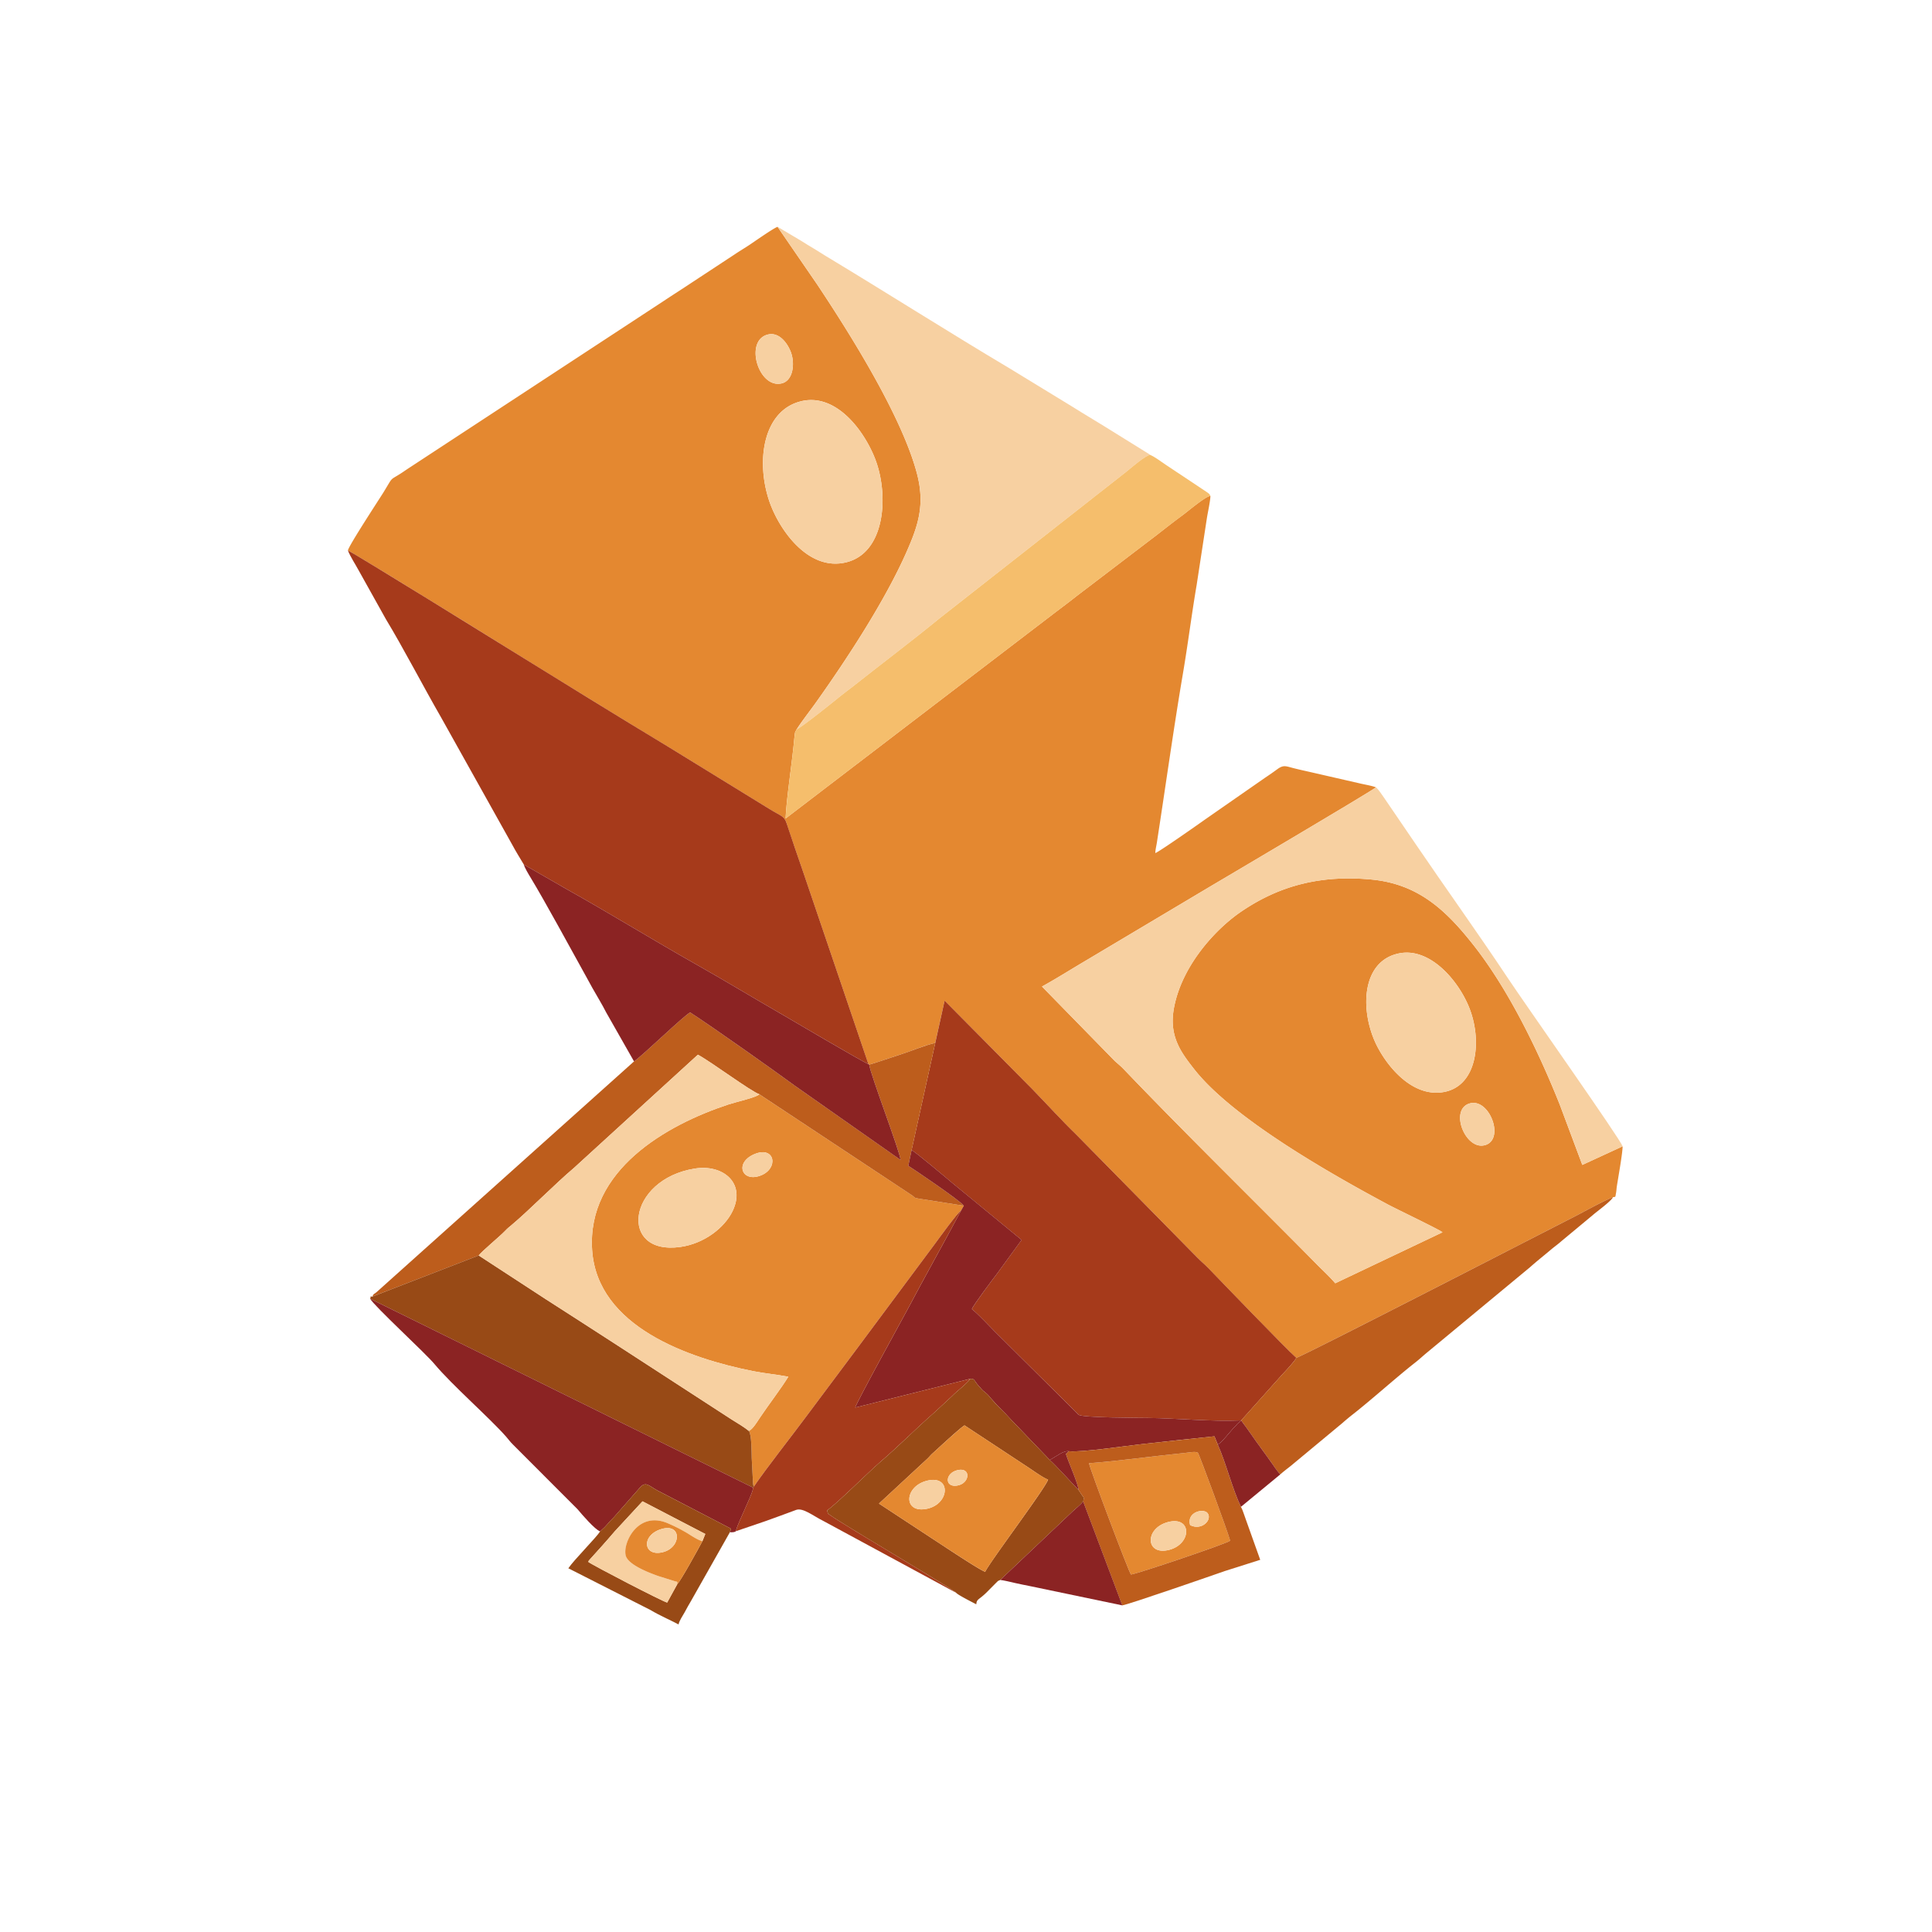 <?xml version="1.0" encoding="UTF-8"?>
<svg data-bbox="12.605 8.219 46.185 50.637" viewBox="0 0 70 70" height="70mm" width="70mm" xmlns="http://www.w3.org/2000/svg" shape-rendering="geometricPrecision" text-rendering="geometricPrecision" image-rendering="optimizeQuality" fill-rule="evenodd" clip-rule="evenodd" data-type="color">
    <g>
        <path d="M53.218 39.99c.717-.258 1.305 1.234.628 1.487-.719.27-1.343-1.232-.628-1.488m-2.52-5.448c1.099-.216 2.117.95 2.523 1.939.487 1.186.323 2.854-.898 3.084-1.232.232-2.226-1.114-2.556-1.94-.496-1.24-.353-2.831.93-3.083m-21.688-20c1.374-.344 2.44 1.271 2.764 2.268.422 1.3.249 3.222-1.103 3.562-1.41.355-2.483-1.24-2.814-2.261-.472-1.458-.187-3.232 1.153-3.568m-1.194-2.42c.427-.11.737.344.848.66.143.41.067 1.005-.333 1.107-.844.215-1.375-1.544-.515-1.767m-15.21 7.824c.225.093 5.659 3.46 5.824 3.563 1.943 1.201 3.858 2.387 5.806 3.562l3.636 2.236c.425.267.537.243.63.526.19.58.395 1.169.594 1.747l2.368 6.973.029.022c.377-.112.772-.253 1.207-.393.336-.108.863-.33 1.186-.394l.34-1.534 3.182 3.213c.532.546 1.042 1.114 1.587 1.64l4.38 4.45c.134.14.275.253.41.394.381.396 2.799 2.908 3.182 3.245.213-.041 9.103-4.62 10.019-5.085.428-.218 1.006-.548 1.46-.738.103-.01.076.007.107-.148.013-.064.018-.17.029-.24.054-.348.209-1.204.209-1.451l-1.46.673-.819-2.19c-.797-1.998-1.892-4.228-3.16-5.821-.967-1.217-1.964-2.167-3.66-2.329-1.962-.187-3.44.291-4.717 1.16-.946.643-2.177 1.985-2.447 3.536-.175 1.008.292 1.6.73 2.162 1.383 1.779 4.94 3.799 7.048 4.926.275.148 1.862.907 1.959.997l-3.885 1.847c-.188-.224-.444-.458-.66-.677-2.295-2.326-4.75-4.725-6.988-7.063-.132-.137-.188-.178-.34-.313l-2.638-2.698c.504-.277 1.01-.598 1.518-.898l4.547-2.709c.21-.125 5.819-3.435 6.036-3.61-.14-.058-.439-.107-.593-.145l-1.812-.415c-.208-.047-.387-.086-.591-.138-.273-.07-.354-.125-.585.045a10 10 0 0 1-.43.3l-2.196 1.528c-.127.092-1.664 1.173-1.788 1.206.003-.13.04-.261.06-.4.306-1.978.608-4.145.938-6.088.183-1.072.317-2.153.5-3.225l.372-2.43c.038-.231.119-.586.127-.795-.157-.006-.835.57-1 .69-.34.25-.635.483-.955.732l-2.877 2.192c-.326.259-.625.478-.956.732l-9.604 7.34c.032-.749.232-1.996.31-2.853.039-.423.054-.263.065-.336.003-.02.012-.024.02-.033.197-.31.486-.673.723-1.007 1.12-1.575 2.495-3.678 3.27-5.443.41-.932.67-1.691.371-2.826-.546-2.074-2.414-5.048-3.62-6.859l-1.43-2.08c-.139.042-.845.538-1.017.653-.17.113-.333.208-.515.33l-1.551 1.02c-.354.237-.698.453-1.044.684l-9.275 6.081c-.098.065-.16.11-.254.17-.416.266-.262.093-.623.682-.114.186-1.272 1.95-1.289 2.107" fill="#e48830" data-color="1"/>
        <path d="m18.98 31.325 1.563.898c1.542.864 3.11 1.831 4.663 2.709 1.05.593 2.049 1.2 3.105 1.808.283.162 2.941 1.736 3.153 1.813l-2.368-6.973c-.2-.578-.404-1.167-.594-1.747-.093-.283-.205-.26-.63-.526l-3.636-2.236c-1.948-1.175-3.863-2.36-5.806-3.562-.165-.103-5.599-3.47-5.824-3.563.097.24.263.487.384.711l.99 1.774c.643 1.062 1.353 2.437 2.003 3.565l2.587 4.63c.064.121.123.22.195.342z" fill="#a63a1b" data-color="2"/>
        <path d="m33.886 37.788-.858 3.882c.137.063 1.285 1.029 1.48 1.196l2.506 2.059-.9 1.237c-.1.129-.846 1.117-.9 1.27.262.211.592.576.847.83.298.3.57.564.867.862l2.16 2.141c.183.103 2.214.106 2.504.11 1.078.014 2.326.137 3.378.089l1.495-1.671c.118-.123.451-.48.502-.597-.383-.337-2.8-2.85-3.181-3.245-.136-.141-.277-.254-.412-.394l-4.38-4.45c-.544-.526-1.054-1.094-1.586-1.64l-3.183-3.213z" fill="#a63a1b" data-color="2"/>
        <path d="M25.176 42.339c1.02-.163 1.857.524 1.366 1.543-.287.595-1.018 1.175-1.893 1.298-2.245.314-1.94-2.447.527-2.841m2.186-.534c.72-.282.861.539.19.79-.689.257-.953-.49-.19-.79m-.23 10.04c.103.127.098.778.104.985l.048.917c.023.128-.009.042.037.103.473-.69 1.314-1.754 1.86-2.488.633-.85 1.238-1.652 1.872-2.505l2.801-3.764c.134-.18.848-1.172.967-1.231l.1-.177-1.616-.254c-.207-.04-.122-.019-.247-.113l-5.522-3.654c-.003-.012-.014-.012-.022-.017-.102.114-.836.276-1.119.369-2.258.744-5.134 2.384-4.941 5.275.185 2.786 3.514 3.923 5.818 4.385.424.085.868.122 1.29.206-.248.407-.72 1.022-1.028 1.482-.096.143-.26.423-.402.48" fill="#e48830" data-color="1"/>
        <path d="M58.79 41.534c-.058-.227-3.511-5.121-4.169-6.111-1.062-1.6-2.26-3.267-3.348-4.868l-1.12-1.643c-.074-.104-.209-.314-.298-.384-.217.174-5.825 3.484-6.036 3.609l-4.547 2.709c-.507.3-1.014.62-1.518.898l2.638 2.698c.152.135.208.176.34.313 2.238 2.338 4.693 4.737 6.988 7.063.216.22.472.453.66.677l3.885-1.847c-.097-.09-1.684-.85-1.96-.997-2.106-1.127-5.664-3.147-7.048-4.926-.437-.562-.904-1.154-.729-2.162.27-1.551 1.5-2.893 2.447-3.537 1.276-.868 2.755-1.346 4.717-1.159 1.696.162 2.693 1.112 3.66 2.329 1.268 1.593 2.363 3.823 3.16 5.82l.82 2.19z" fill="#f7d0a1" data-color="3"/>
        <path d="M28.86 26.434c.195-.087 1.438-1.087 1.613-1.231.137-.113.267-.203.39-.301.987-.781 2.246-1.73 3.18-2.502l6.776-5.317c.152-.124.689-.586.85-.602-.007-.007-.018-.027-.021-.02l-1.638-1.017c-.287-.174-.55-.337-.835-.509-.139-.083-.285-.18-.427-.264l-2.121-1.295c-2.226-1.324-4.509-2.776-6.743-4.122-.133-.08-.253-.161-.402-.25-.161-.098-.274-.161-.429-.263l-.879-.522 1.43 2.08c1.206 1.81 3.074 4.785 3.62 6.859.3 1.135.038 1.894-.37 2.826-.776 1.765-2.15 3.868-3.27 5.443-.238.334-.527.698-.723 1.007" fill="#f7d0a1" data-color="3"/>
        <path d="M28.86 26.434c-.008.01-.017.013-.02.033-.011.073-.026-.087-.065.336-.078.857-.278 2.104-.31 2.853l9.604-7.34c.33-.254.63-.473.956-.732l2.877-2.192c.32-.25.615-.482.956-.732.164-.12.842-.696.999-.69-.07-.111.005-.03-.108-.124l-1.52-1.012c-.172-.115-.393-.285-.56-.353-.161.015-.698.478-.85.602L34.044 22.4c-.935.771-2.194 1.72-3.18 2.502-.124.098-.254.188-.39.3-.176.145-1.419 1.145-1.615 1.231z" fill="#f5be6c" data-color="4"/>
        <path d="m22.972 38.457-9.32 8.352c-.135.118-.085.02-.163.17l3.855-1.49c.09-.136.774-.698.96-.897.08-.085.15-.14.244-.218.61-.51 1.63-1.542 2.244-2.055l4.493-4.105c.465.245 1.932 1.34 2.229 1.433.008.005.02.005.023.017l5.52 3.654c.126.094.04.074.248.113l1.615.254c-.124-.187-1.971-1.428-2.011-1.445l.12-.57.857-3.882c-.323.064-.85.286-1.186.394-.435.14-.83.281-1.207.393.044.356 1.133 3.2 1.135 3.45l-3.815-2.677c-.806-.591-2.92-2.087-3.806-2.666-.202.088-1.662 1.507-2.035 1.775" fill="#bd5d1c" data-color="5"/>
        <path d="M13.49 46.979c-.084.024-.023-.11-.078.077l13.88 6.847.029-.053c-.046-.061-.014.025-.037-.103l-.048-.918c-.006-.207-.001-.858-.104-.985-.181-.146-.417-.282-.617-.408l-4.283-2.78c-.824-.528-1.634-1.06-2.453-1.58l-2.435-1.588z" fill="#984a16" data-color="6"/>
        <path d="m34.92 43.685-.1.177c-.64 1.204-1.292 2.359-1.918 3.543-.165.313-1.853 3.37-1.916 3.594l4.167-1.042c.158-.005.138.048.235.17.058.073.097.117.16.186.079.089.078.077.18.163.082.07.117.12.185.2.354.406.42.423.709.75l1.412 1.471c.211-.109.5-.35.693-.316.45.05 2.102-.2 2.669-.26.864-.095 1.742-.192 2.605-.28l.12.297c.14-.056.484-.52.626-.653.102-.095.008-.004.087-.099l.136-.12v-.002c-1.053.048-2.3-.075-3.378-.09-.29-.003-2.32-.006-2.505-.109l-2.16-2.141c-.297-.298-.568-.563-.866-.861-.255-.255-.585-.62-.848-.832.055-.152.801-1.14.902-1.27l.9-1.236-2.506-2.06c-.196-.166-1.344-1.132-1.48-1.195l-.12.57c.04.017 1.887 1.258 2.011 1.445" fill="#8b2323" data-color="7"/>
        <path d="m17.344 45.488 2.435 1.588c.819.52 1.629 1.052 2.453 1.58l4.283 2.78c.2.126.436.262.617.408.141-.057.306-.337.402-.48.307-.46.78-1.075 1.027-1.482-.421-.084-.865-.12-1.289-.206-2.304-.462-5.633-1.6-5.818-4.385-.193-2.89 2.683-4.53 4.941-5.275.283-.093 1.017-.255 1.119-.37-.297-.092-1.764-1.187-2.229-1.432l-4.493 4.104c-.615.514-1.634 1.545-2.244 2.056-.093.077-.164.133-.243.218-.187.199-.872.76-.96.896" fill="#f7d0a1" data-color="3"/>
        <path d="M22.972 38.457c.373-.268 1.833-1.687 2.035-1.775.886.578 3 2.075 3.806 2.666l3.815 2.678c-.002-.25-1.091-3.095-1.135-3.451l-.03-.022c-.21-.077-2.87-1.65-3.152-1.813-1.056-.608-2.054-1.215-3.105-1.808-1.553-.878-3.12-1.845-4.663-2.709l-1.564-.899c.03.118.17.348.238.46.56.926 1.44 2.555 2.001 3.565.092.166.153.282.245.446.169.303.342.576.498.884z" fill="#8b2323" data-color="7"/>
        <path d="M21.743 55.487c.31-.276.23-.256.495-.51l.936-1.065c.217-.258.329-.084.627.08l2.687 1.396-.043.129c.03 0 .1.003.131-.004.073-.015.044-.01.088-.035.042-.202.23-.577.308-.765.089-.217.28-.592.32-.81l-13.88-6.847c.144.267 1.986 1.954 2.331 2.368.637.762 1.987 1.94 2.593 2.628.102.115.133.173.25.288l2.34 2.343c.165.198.622.729.817.804" fill="#8b2323" data-color="7"/>
        <path d="M46.967 49.196c-.05.116-.384.474-.502.597l-1.495 1.67v.004c.255.333.452.641.698.971.133.179.226.32.354.491.12.163.228.352.368.489.13-.116.23-.189.368-.298l1.888-1.568a8 8 0 0 1 .377-.313c.7-.55 1.545-1.316 2.265-1.881.136-.107.243-.207.374-.318l3.779-3.131c.25-.223.493-.413.751-.631.136-.115.25-.191.382-.31l1.132-.94c.163-.145.643-.482.74-.655-.454.19-1.032.52-1.46.738-.916.465-9.806 5.044-10.019 5.085" fill="#bd5d1c" data-color="5"/>
        <path d="m27.32 53.85-.029.053c-.038.218-.23.593-.32.81-.077.188-.265.563-.307.765l1.083-.369c.378-.132.73-.268 1.098-.402.248-.09.623.22.986.4l4.812 2.603c-.122-.142-3.946-2.38-4.534-2.793-.156-.11-.083-.02-.142-.196.28-.17 1.503-1.388 1.932-1.757.667-.572 1.272-1.19 1.966-1.797l.638-.592c.192-.199.496-.407.65-.618l-4.167 1.042c.063-.224 1.751-3.281 1.916-3.594.626-1.184 1.277-2.339 1.919-3.543-.12.059-.833 1.05-.967 1.23l-2.801 3.765c-.634.853-1.24 1.655-1.872 2.505-.546.734-1.387 1.798-1.86 2.488" fill="#a63a1b" data-color="2"/>
        <path d="M33.596 52.856c.08-.074.11-.124.188-.193.177-.159 1.03-.955 1.164-1.018l2.263 1.492c.212.137.568.4.762.473-.087.298-2.134 3.011-2.278 3.339-.224-.074-1.632-1.02-1.95-1.225l-1.898-1.247zm1.047 4.854c.065.08.598.348.73.417.016-.204.093-.15.393-.451l.324-.327c.097-.09.032-.049.152-.105l2.628-2.488c.114-.107.297-.25.375-.358.028-.072-.007-.064.039-.11-.042-.073-.045-.06-.092-.133l-.114-.172c-.015-.003-.874-.95-1.044-1.086l-1.412-1.471c-.288-.327-.355-.344-.709-.75-.068-.08-.103-.13-.184-.2-.103-.086-.102-.074-.182-.163a4 4 0 0 1-.158-.185c-.098-.123-.078-.176-.235-.171-.155.211-.458.42-.65.618l-.639.592c-.694.608-1.3 1.225-1.966 1.798-.429.368-1.652 1.586-1.932 1.756.059.176-.014.086.142.196.588.412 4.412 2.652 4.534 2.793" fill="#984a16" data-color="6"/>
        <path d="M29.01 14.543c-1.34.336-1.625 2.11-1.153 3.568.33 1.02 1.403 2.616 2.814 2.261 1.352-.34 1.525-2.262 1.103-3.562-.324-.997-1.39-2.611-2.764-2.267" fill="#f7d0a1" data-color="3"/>
        <path d="M33.588 53.649c.882-.22.83.837.007 1.015-.879.19-.847-.805-.007-1.015m1.114-.385c.494-.107.443.493-.029.563-.46.07-.434-.462.029-.563m-2.855 1.213 1.898 1.247c.318.205 1.726 1.15 1.95 1.225.144-.328 2.19-3.041 2.278-3.34-.194-.072-.55-.335-.762-.472l-2.263-1.492c-.133.063-.987.86-1.164 1.018-.077.069-.108.12-.188.193z" fill="#e48830" data-color="1"/>
        <path d="M50.698 34.542c-1.284.252-1.427 1.843-.931 3.083.33.826 1.324 2.172 2.556 1.94 1.22-.23 1.385-1.898.898-3.084-.406-.99-1.424-2.155-2.523-1.94" fill="#f7d0a1" data-color="3"/>
        <path d="M42.31 55.15c.875-.238.882.777.066 1-.868.237-.925-.766-.066-1m.81.108c-.134-.476.484-.62.63-.437.189.238-.207.653-.63.437m-3.662-2.242c.038.233 1.436 3.93 1.52 4.033.301-.05 3.434-1.11 3.594-1.225-.067-.27-1.126-3.152-1.171-3.187-.078-.06-.32-.009-.453.004-1.123.111-2.423.296-3.49.375" fill="#e48830" data-color="1"/>
        <path d="M39.458 53.016c1.067-.079 2.367-.264 3.49-.375.134-.013.375-.065.453-.004.045.035 1.104 2.918 1.17 3.187-.159.116-3.292 1.176-3.594 1.225-.083-.102-1.48-3.8-1.52-4.033m-.73-.435-.108.094c.086.294.45 1.088.458 1.308l.114.172c.047.073.05.06.092.133-.046.046-.011.038-.039.11l1.418 3.767c.182-.014 3.406-1.134 3.716-1.243l1.282-.407-.515-1.443c-.055-.141-.119-.368-.184-.477-.313-.65-.535-1.575-.841-2.257L44 52.04c-.863.09-1.741.186-2.605.28-.567.062-2.219.312-2.669.261" fill="#bd5d1c" data-color="5"/>
        <path d="M25.176 42.339c-2.466.394-2.771 3.155-.527 2.84.875-.122 1.606-.702 1.893-1.297.49-1.019-.347-1.706-1.366-1.543" fill="#f7d0a1" data-color="3"/>
        <path d="M36.242 57.244c.135.016.395.078.52.108.196.046.384.08.572.119l3.33.695-1.419-3.768c-.078.108-.261.25-.375.358z" fill="#8b2323" data-color="7"/>
        <path d="M25.448 55.842c-.108.206-.798 1.461-.907 1.552l-.368.67c-.162-.036-2.674-1.337-2.858-1.473.046-.113-.011.001.043-.075l.438-.486c.16-.18.328-.37.484-.554l.999-1.08 2.275 1.183zm-3.705-.355c-.13.212-.952 1.037-1.151 1.335l2.978 1.513c.334.2.677.343 1.014.521.036-.15.14-.292.219-.434.08-.144.15-.28.235-.418l1.407-2.488.043-.128-2.687-1.395c-.298-.165-.41-.339-.627-.081l-.936 1.064c-.265.255-.185.235-.495.511" fill="#984a16" data-color="6"/>
        <path d="M24.541 57.394c-.011-.118.056-.053-.143-.119l-.557-.174c-.322-.117-1.092-.404-1.171-.747-.106-.458.436-1.598 1.489-1.177.21.084.456.212.643.316.206.114.435.29.646.35l.106-.264-2.275-1.184-.999 1.081c-.156.184-.323.373-.484.554l-.438.486c-.054.076.003-.038-.043.075.184.136 2.696 1.437 2.858 1.473z" fill="#f7d0a1" data-color="3"/>
        <path d="M44.121 52.338c.306.682.528 1.606.841 2.257l1.428-1.177c-.14-.137-.247-.326-.369-.489-.127-.172-.22-.312-.353-.49-.246-.33-.442-.639-.698-.972l-.136.12c-.079.094.015.003-.087.098-.142.133-.485.597-.626.653" fill="#8b2323" data-color="7"/>
        <path d="M23.986 55.395c.716-.201.704.661.045.839-.73.196-.823-.62-.045-.84m.555 1.999c.11-.09.799-1.346.907-1.552-.211-.059-.44-.235-.646-.349a6 6 0 0 0-.643-.316c-1.053-.42-1.595.719-1.49 1.177.08.343.85.63 1.172.747l.557.174c.199.066.132.001.143.119" fill="#e48830" data-color="1"/>
        <path d="M27.816 12.122c-.86.223-.33 1.982.515 1.767.4-.102.476-.697.333-1.106-.111-.317-.421-.772-.848-.661" fill="#f7d0a1" data-color="3"/>
        <path d="M53.218 39.99c-.715.255-.09 1.757.628 1.487.677-.253.09-1.745-.628-1.488" fill="#f7d0a1" data-color="3"/>
        <path d="M33.588 53.649c-.84.21-.872 1.206.007 1.015.823-.178.875-1.236-.007-1.015" fill="#f7d0a1" data-color="3"/>
        <path d="M42.31 55.15c-.859.234-.802 1.237.066 1 .816-.223.81-1.238-.066-1" fill="#f7d0a1" data-color="3"/>
        <path d="M23.986 55.395c-.778.219-.684 1.035.045.839.659-.178.671-1.04-.045-.84" fill="#f7d0a1" data-color="3"/>
        <path d="M27.362 41.805c-.763.3-.498 1.047.19.79.671-.251.53-1.072-.19-.79" fill="#f7d0a1" data-color="3"/>
        <path d="M38.034 52.897c.17.136 1.03 1.083 1.044 1.086-.009-.22-.372-1.014-.459-1.307l.108-.095c-.192-.034-.482.207-.693.316" fill="#8b2323" data-color="7"/>
        <path d="M34.702 53.264c-.463.1-.49.632-.029.563.472-.07.522-.67.029-.563" fill="#f7d0a1" data-color="3"/>
        <path d="M43.12 55.258c.423.216.819-.2.63-.437-.146-.183-.764-.039-.63.437" fill="#f7d0a1" data-color="3"/>
    </g>
</svg>
